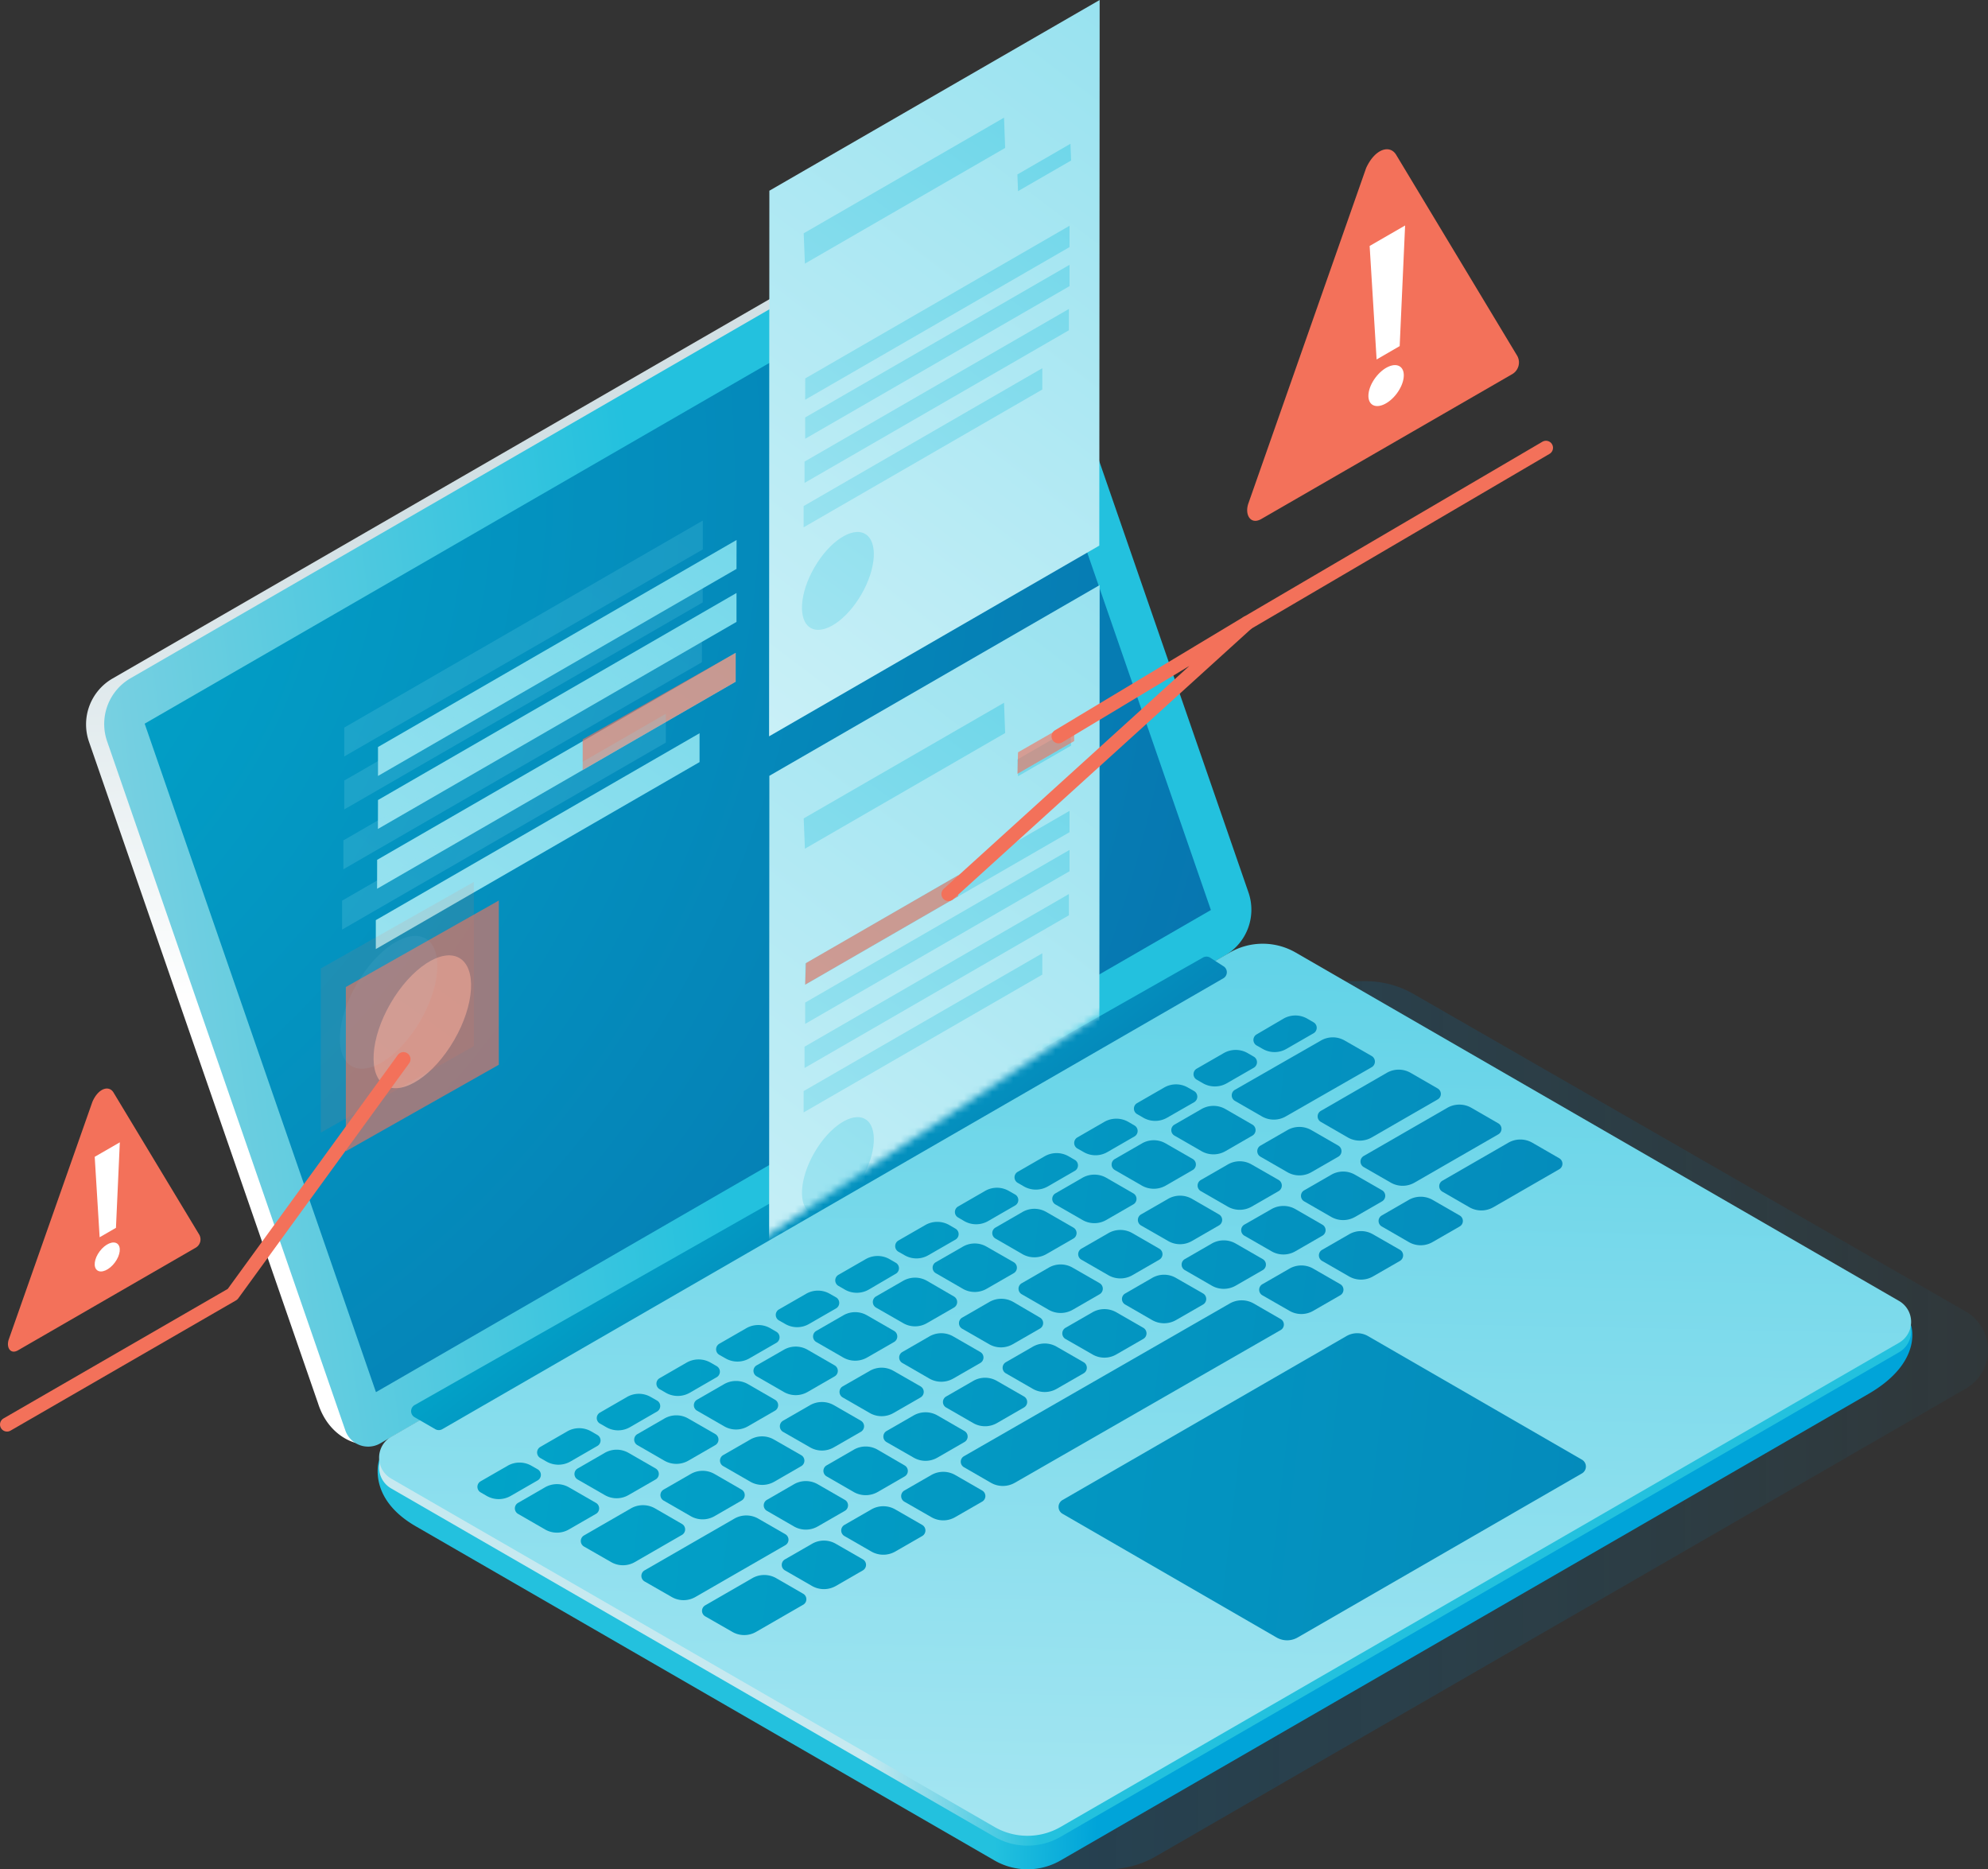<?xml version="1.0"?>
<svg xmlns="http://www.w3.org/2000/svg" xmlns:xlink="http://www.w3.org/1999/xlink" viewBox="0 0 282.53 265.62">
  <rect x="0" y="0" width="282.53" height="265.62" fill="#333333" stroke="none"/>
  <defs>
    <style>.cls-1{fill:url(#linear-gradient);}.cls-2{fill:url(#linear-gradient-2);}.cls-3{fill:url(#linear-gradient-3);}.cls-4{fill:url(#linear-gradient-4);}.cls-5{fill:url(#&#x411;&#x435;&#x437;&#x44B;&#x43C;&#x44F;&#x43D;&#x43D;&#x44B;&#x439;_&#x433;&#x440;&#x430;&#x434;&#x438;&#x435;&#x43D;&#x442;_216);}.cls-6{fill:url(#&#x411;&#x435;&#x437;&#x44B;&#x43C;&#x44F;&#x43D;&#x43D;&#x44B;&#x439;_&#x433;&#x440;&#x430;&#x434;&#x438;&#x435;&#x43D;&#x442;_208);}.cls-7{fill:url(#&#x411;&#x435;&#x437;&#x44B;&#x43C;&#x44F;&#x43D;&#x43D;&#x44B;&#x439;_&#x433;&#x440;&#x430;&#x434;&#x438;&#x435;&#x43D;&#x442;_27);}.cls-8{fill:url(#linear-gradient-5);}.cls-9{fill:url(#&#x411;&#x435;&#x437;&#x44B;&#x43C;&#x44F;&#x43D;&#x43D;&#x44B;&#x439;_&#x433;&#x440;&#x430;&#x434;&#x438;&#x435;&#x43D;&#x442;_31);}.cls-10{fill:url(#linear-gradient-6);}.cls-11{fill:url(#linear-gradient-7);}.cls-12{fill:url(#linear-gradient-8);}.cls-13{fill:url(#linear-gradient-9);}.cls-14{fill:url(#linear-gradient-10);}.cls-15{fill:url(#linear-gradient-11);}.cls-16{fill:url(#linear-gradient-12);}.cls-17{fill:url(#linear-gradient-13);}.cls-18{fill:url(#linear-gradient-14);}.cls-19{fill:url(#linear-gradient-15);}.cls-20{fill:url(#linear-gradient-16);}.cls-21{fill:url(#linear-gradient-17);}.cls-22{fill:url(#linear-gradient-18);}.cls-23{fill:url(#linear-gradient-19);}.cls-24{fill:url(#linear-gradient-20);}.cls-25{fill:url(#linear-gradient-21);}.cls-26{fill:url(#linear-gradient-22);}.cls-27{fill:url(#linear-gradient-23);}.cls-28{fill:url(#linear-gradient-24);}.cls-29{fill:url(#linear-gradient-25);}.cls-30{fill:url(#linear-gradient-26);}.cls-31{fill:url(#linear-gradient-27);}.cls-32{fill:url(#linear-gradient-28);}.cls-33{fill:url(#linear-gradient-29);}.cls-34{fill:url(#linear-gradient-30);}.cls-35{fill:url(#linear-gradient-31);}.cls-36{fill:url(#linear-gradient-32);}.cls-37{fill:url(#linear-gradient-33);}.cls-38{fill:url(#linear-gradient-34);}.cls-39{fill:url(#linear-gradient-35);}.cls-40{fill:url(#linear-gradient-36);}.cls-41{fill:url(#linear-gradient-37);}.cls-42{fill:url(#linear-gradient-38);}.cls-43{fill:url(#linear-gradient-39);}.cls-44{fill:url(#linear-gradient-40);}.cls-45{fill:url(#linear-gradient-41);}.cls-46{fill:url(#linear-gradient-42);}.cls-47{fill:url(#linear-gradient-43);}.cls-48{fill:url(#linear-gradient-44);}.cls-49{fill:url(#linear-gradient-45);}.cls-50{fill:url(#linear-gradient-46);}.cls-51{fill:url(#linear-gradient-47);}.cls-52{fill:url(#linear-gradient-48);}.cls-53{fill:url(#linear-gradient-49);}.cls-54{fill:url(#linear-gradient-50);}.cls-55{fill:url(#linear-gradient-51);}.cls-56{fill:url(#linear-gradient-52);}.cls-57{fill:url(#linear-gradient-53);}.cls-58{fill:url(#linear-gradient-54);}.cls-59{fill:url(#linear-gradient-55);}.cls-60{fill:url(#linear-gradient-56);}.cls-61{fill:url(#linear-gradient-57);}.cls-62{fill:url(#linear-gradient-58);}.cls-63{fill:url(#linear-gradient-59);}.cls-64{fill:url(#linear-gradient-60);}.cls-65{fill:url(#linear-gradient-61);}.cls-66{fill:url(#linear-gradient-62);}.cls-67{fill:url(#linear-gradient-63);}.cls-68{fill:url(#linear-gradient-64);}.cls-69{fill:url(#linear-gradient-65);}.cls-70{fill:url(#linear-gradient-66);}.cls-71{fill:url(#linear-gradient-67);}.cls-72{mask:url(#mask);}.cls-73{fill:url(#linear-gradient-68);}.cls-74{fill:url(#linear-gradient-69);}.cls-75{fill:url(#linear-gradient-70);}.cls-76{fill:url(#linear-gradient-71);}.cls-77{fill:url(#linear-gradient-72);}.cls-78{fill:url(#linear-gradient-73);}.cls-79{fill:url(#linear-gradient-74);}.cls-80{fill:url(#linear-gradient-75);}.cls-81{fill:url(#linear-gradient-76);}.cls-82{fill:url(#linear-gradient-77);}.cls-83{fill:url(#linear-gradient-78);}.cls-84{fill:url(#linear-gradient-79);}.cls-85{fill:url(#linear-gradient-80);}.cls-86{fill:url(#linear-gradient-81);}.cls-87{fill:url(#linear-gradient-82);}.cls-88{fill:url(#linear-gradient-83);}.cls-89{fill:url(#linear-gradient-84);}.cls-90{fill:url(#linear-gradient-85);}.cls-91{fill:url(#linear-gradient-86);}.cls-92{fill:url(#linear-gradient-87);}.cls-93{fill:url(#linear-gradient-88);}.cls-102,.cls-94{fill:#f3715a;}.cls-94{opacity:0.62;}.cls-95{opacity:0.18;}.cls-96{fill:url(#linear-gradient-89);}.cls-97{fill:url(#linear-gradient-90);}.cls-98{fill:url(#linear-gradient-91);}.cls-99{fill:url(#linear-gradient-92);}.cls-100{fill:url(#linear-gradient-93);}.cls-101{fill:none;stroke:#f3715a;stroke-linecap:round;stroke-linejoin:round;stroke-width:2px;}.cls-103{fill:#fff;}</style>
    <linearGradient id="linear-gradient" x1="118.39" y1="57.86" x2="163.19" y2="139.37" gradientUnits="userSpaceOnUse">
      <stop offset="0" stop-color="#fff"/>
      <stop offset="1" stop-color="#231f20"/>
    </linearGradient>
    <linearGradient id="linear-gradient-2" x1="314.32" y1="202.95" x2="134.58" y2="202.41" gradientUnits="userSpaceOnUse">
      <stop offset="0" stop-color="#008ec0" stop-opacity="0"/>
      <stop offset="0.98" stop-color="#06619a" stop-opacity="0.3"/>
    </linearGradient>
    <linearGradient id="linear-gradient-3" x1="90.3" y1="70.88" x2="95.43" y2="138.08" gradientUnits="userSpaceOnUse">
      <stop offset="0" stop-color="#d2e0e4"/>
      <stop offset="1" stop-color="#fff"/>
    </linearGradient>
    <linearGradient id="linear-gradient-4" x1="-65.8" y1="136.61" x2="96.13" y2="116.09" gradientUnits="userSpaceOnUse">
      <stop offset="0" stop-color="#d2e0e4"/>
      <stop offset="1" stop-color="#23c1de"/>
    </linearGradient>
    <radialGradient id="&#x411;&#x435;&#x437;&#x44B;&#x43C;&#x44F;&#x43D;&#x43D;&#x44B;&#x439;_&#x433;&#x440;&#x430;&#x434;&#x438;&#x435;&#x43D;&#x442;_216" cx="-8374.57" cy="67.49" r="258.67" gradientTransform="matrix(-1, 0, 0, 1, -8409.06, 0)" gradientUnits="userSpaceOnUse">
      <stop offset="0" stop-color="#00afcf"/>
      <stop offset="1" stop-color="#086baa"/>
    </radialGradient>
    <linearGradient id="&#x411;&#x435;&#x437;&#x44B;&#x43C;&#x44F;&#x43D;&#x43D;&#x44B;&#x439;_&#x433;&#x440;&#x430;&#x434;&#x438;&#x435;&#x43D;&#x442;_208" x1="143.5" y1="201.53" x2="158.07" y2="202.07" gradientUnits="userSpaceOnUse">
      <stop offset="0" stop-color="#23c1de"/>
      <stop offset="1" stop-color="#00a4d9"/>
    </linearGradient>
    <linearGradient id="&#x411;&#x435;&#x437;&#x44B;&#x43C;&#x44F;&#x43D;&#x43D;&#x44B;&#x439;_&#x433;&#x440;&#x430;&#x434;&#x438;&#x435;&#x43D;&#x442;_27" x1="-8532.03" y1="198.83" x2="-8556.65" y2="198.83" gradientTransform="matrix(-1, 0, 0, 1, -8409.06, 0)" gradientUnits="userSpaceOnUse">
      <stop offset="0" stop-color="#c6e9f0"/>
      <stop offset="1" stop-color="#23c1de"/>
    </linearGradient>
    <linearGradient id="linear-gradient-5" x1="158.17" y1="432.35" x2="166.27" y2="16.19" gradientUnits="userSpaceOnUse">
      <stop offset="0" stop-color="#fff"/>
      <stop offset="1" stop-color="#23c1de"/>
    </linearGradient>
    <linearGradient id="&#x411;&#x435;&#x437;&#x44B;&#x43C;&#x44F;&#x43D;&#x43D;&#x44B;&#x439;_&#x433;&#x440;&#x430;&#x434;&#x438;&#x435;&#x43D;&#x442;_31" x1="-8511.56" y1="151.43" x2="-8546.83" y2="196.94" gradientTransform="matrix(-1, 0, 0, 1, -8409.06, 0)" xlink:href="#&#x411;&#x435;&#x437;&#x44B;&#x43C;&#x44F;&#x43D;&#x43D;&#x44B;&#x439;_&#x433;&#x440;&#x430;&#x434;&#x438;&#x435;&#x43D;&#x442;_216"/>
    <linearGradient id="linear-gradient-6" x1="-8.26" y1="201.03" x2="427.33" y2="251.77" gradientTransform="matrix(1, 0, 0, 1, 0, 0)" xlink:href="#&#x411;&#x435;&#x437;&#x44B;&#x43C;&#x44F;&#x43D;&#x43D;&#x44B;&#x439;_&#x433;&#x440;&#x430;&#x434;&#x438;&#x435;&#x43D;&#x442;_216"/>
    <linearGradient id="linear-gradient-7" x1="-7.58" y1="195.24" x2="428.01" y2="245.98" gradientTransform="matrix(1, 0, 0, 1, 0, 0)" xlink:href="#&#x411;&#x435;&#x437;&#x44B;&#x43C;&#x44F;&#x43D;&#x43D;&#x44B;&#x439;_&#x433;&#x440;&#x430;&#x434;&#x438;&#x435;&#x43D;&#x442;_216"/>
    <linearGradient id="linear-gradient-8" x1="-6.91" y1="189.44" x2="428.68" y2="240.18" gradientTransform="matrix(1, 0, 0, 1, 0, 0)" xlink:href="#&#x411;&#x435;&#x437;&#x44B;&#x43C;&#x44F;&#x43D;&#x43D;&#x44B;&#x439;_&#x433;&#x440;&#x430;&#x434;&#x438;&#x435;&#x43D;&#x442;_216"/>
    <linearGradient id="linear-gradient-9" x1="-6.23" y1="183.65" x2="429.36" y2="234.38" gradientTransform="matrix(1, 0, 0, 1, 0, 0)" xlink:href="#&#x411;&#x435;&#x437;&#x44B;&#x43C;&#x44F;&#x43D;&#x43D;&#x44B;&#x439;_&#x433;&#x440;&#x430;&#x434;&#x438;&#x435;&#x43D;&#x442;_216"/>
    <linearGradient id="linear-gradient-10" x1="-5.56" y1="177.85" x2="430.03" y2="228.59" gradientTransform="matrix(1, 0, 0, 1, 0, 0)" xlink:href="#&#x411;&#x435;&#x437;&#x44B;&#x43C;&#x44F;&#x43D;&#x43D;&#x44B;&#x439;_&#x433;&#x440;&#x430;&#x434;&#x438;&#x435;&#x43D;&#x442;_216"/>
    <linearGradient id="linear-gradient-11" x1="-4.88" y1="172.05" x2="430.71" y2="222.79" gradientTransform="matrix(1, 0, 0, 1, 0, 0)" xlink:href="#&#x411;&#x435;&#x437;&#x44B;&#x43C;&#x44F;&#x43D;&#x43D;&#x44B;&#x439;_&#x433;&#x440;&#x430;&#x434;&#x438;&#x435;&#x43D;&#x442;_216"/>
    <linearGradient id="linear-gradient-12" x1="-4.21" y1="166.26" x2="431.38" y2="217" gradientTransform="matrix(1, 0, 0, 1, 0, 0)" xlink:href="#&#x411;&#x435;&#x437;&#x44B;&#x43C;&#x44F;&#x43D;&#x43D;&#x44B;&#x439;_&#x433;&#x440;&#x430;&#x434;&#x438;&#x435;&#x43D;&#x442;_216"/>
    <linearGradient id="linear-gradient-13" x1="-3.53" y1="160.46" x2="432.06" y2="211.2" gradientTransform="matrix(1, 0, 0, 1, 0, 0)" xlink:href="#&#x411;&#x435;&#x437;&#x44B;&#x43C;&#x44F;&#x43D;&#x43D;&#x44B;&#x439;_&#x433;&#x440;&#x430;&#x434;&#x438;&#x435;&#x43D;&#x442;_216"/>
    <linearGradient id="linear-gradient-14" x1="-2.86" y1="154.67" x2="432.73" y2="205.4" gradientTransform="matrix(1, 0, 0, 1, 0, 0)" xlink:href="#&#x411;&#x435;&#x437;&#x44B;&#x43C;&#x44F;&#x43D;&#x43D;&#x44B;&#x439;_&#x433;&#x440;&#x430;&#x434;&#x438;&#x435;&#x43D;&#x442;_216"/>
    <linearGradient id="linear-gradient-15" x1="-2.18" y1="148.87" x2="433.41" y2="199.61" gradientTransform="matrix(1, 0, 0, 1, 0, 0)" xlink:href="#&#x411;&#x435;&#x437;&#x44B;&#x43C;&#x44F;&#x43D;&#x43D;&#x44B;&#x439;_&#x433;&#x440;&#x430;&#x434;&#x438;&#x435;&#x43D;&#x442;_216"/>
    <linearGradient id="linear-gradient-16" x1="-1.51" y1="143.08" x2="434.08" y2="193.81" gradientTransform="matrix(1, 0, 0, 1, 0, 0)" xlink:href="#&#x411;&#x435;&#x437;&#x44B;&#x43C;&#x44F;&#x43D;&#x43D;&#x44B;&#x439;_&#x433;&#x440;&#x430;&#x434;&#x438;&#x435;&#x43D;&#x442;_216"/>
    <linearGradient id="linear-gradient-17" x1="-0.83" y1="137.28" x2="434.76" y2="188.02" gradientTransform="matrix(1, 0, 0, 1, 0, 0)" xlink:href="#&#x411;&#x435;&#x437;&#x44B;&#x43C;&#x44F;&#x43D;&#x43D;&#x44B;&#x439;_&#x433;&#x440;&#x430;&#x434;&#x438;&#x435;&#x43D;&#x442;_216"/>
    <linearGradient id="linear-gradient-18" x1="-0.16" y1="131.48" x2="435.43" y2="182.22" gradientTransform="matrix(1, 0, 0, 1, 0, 0)" xlink:href="#&#x411;&#x435;&#x437;&#x44B;&#x43C;&#x44F;&#x43D;&#x43D;&#x44B;&#x439;_&#x433;&#x440;&#x430;&#x434;&#x438;&#x435;&#x43D;&#x442;_216"/>
    <linearGradient id="linear-gradient-19" x1="0.52" y1="125.69" x2="436.11" y2="176.43" gradientTransform="matrix(1, 0, 0, 1, 0, 0)" xlink:href="#&#x411;&#x435;&#x437;&#x44B;&#x43C;&#x44F;&#x43D;&#x43D;&#x44B;&#x439;_&#x433;&#x440;&#x430;&#x434;&#x438;&#x435;&#x43D;&#x442;_216"/>
    <linearGradient id="linear-gradient-20" x1="-8.62" y1="204.11" x2="426.98" y2="254.85" gradientTransform="matrix(1, 0, 0, 1, 0, 0)" xlink:href="#&#x411;&#x435;&#x437;&#x44B;&#x43C;&#x44F;&#x43D;&#x43D;&#x44B;&#x439;_&#x433;&#x440;&#x430;&#x434;&#x438;&#x435;&#x43D;&#x442;_216"/>
    <linearGradient id="linear-gradient-21" x1="-7.94" y1="198.32" x2="427.65" y2="249.05" gradientTransform="matrix(1, 0, 0, 1, 0, 0)" xlink:href="#&#x411;&#x435;&#x437;&#x44B;&#x43C;&#x44F;&#x43D;&#x43D;&#x44B;&#x439;_&#x433;&#x440;&#x430;&#x434;&#x438;&#x435;&#x43D;&#x442;_216"/>
    <linearGradient id="linear-gradient-22" x1="-7.27" y1="192.52" x2="428.33" y2="243.26" gradientTransform="matrix(1, 0, 0, 1, 0, 0)" xlink:href="#&#x411;&#x435;&#x437;&#x44B;&#x43C;&#x44F;&#x43D;&#x43D;&#x44B;&#x439;_&#x433;&#x440;&#x430;&#x434;&#x438;&#x435;&#x43D;&#x442;_216"/>
    <linearGradient id="linear-gradient-23" x1="-6.59" y1="186.72" x2="429" y2="237.46" gradientTransform="matrix(1, 0, 0, 1, 0, 0)" xlink:href="#&#x411;&#x435;&#x437;&#x44B;&#x43C;&#x44F;&#x43D;&#x43D;&#x44B;&#x439;_&#x433;&#x440;&#x430;&#x434;&#x438;&#x435;&#x43D;&#x442;_216"/>
    <linearGradient id="linear-gradient-24" x1="-5.92" y1="180.93" x2="429.68" y2="231.67" gradientTransform="matrix(1, 0, 0, 1, 0, 0)" xlink:href="#&#x411;&#x435;&#x437;&#x44B;&#x43C;&#x44F;&#x43D;&#x43D;&#x44B;&#x439;_&#x433;&#x440;&#x430;&#x434;&#x438;&#x435;&#x43D;&#x442;_216"/>
    <linearGradient id="linear-gradient-25" x1="-5.24" y1="175.13" x2="430.35" y2="225.87" gradientTransform="matrix(1, 0, 0, 1, 0, 0)" xlink:href="#&#x411;&#x435;&#x437;&#x44B;&#x43C;&#x44F;&#x43D;&#x43D;&#x44B;&#x439;_&#x433;&#x440;&#x430;&#x434;&#x438;&#x435;&#x43D;&#x442;_216"/>
    <linearGradient id="linear-gradient-26" x1="-4.57" y1="169.34" x2="431.03" y2="220.08" gradientTransform="matrix(1, 0, 0, 1, 0, 0)" xlink:href="#&#x411;&#x435;&#x437;&#x44B;&#x43C;&#x44F;&#x43D;&#x43D;&#x44B;&#x439;_&#x433;&#x440;&#x430;&#x434;&#x438;&#x435;&#x43D;&#x442;_216"/>
    <linearGradient id="linear-gradient-27" x1="-3.89" y1="163.54" x2="431.7" y2="214.28" gradientTransform="matrix(1, 0, 0, 1, 0, 0)" xlink:href="#&#x411;&#x435;&#x437;&#x44B;&#x43C;&#x44F;&#x43D;&#x43D;&#x44B;&#x439;_&#x433;&#x440;&#x430;&#x434;&#x438;&#x435;&#x43D;&#x442;_216"/>
    <linearGradient id="linear-gradient-28" x1="-3.22" y1="157.75" x2="432.38" y2="208.48" gradientTransform="matrix(1, 0, 0, 1, 0, 0)" xlink:href="#&#x411;&#x435;&#x437;&#x44B;&#x43C;&#x44F;&#x43D;&#x43D;&#x44B;&#x439;_&#x433;&#x440;&#x430;&#x434;&#x438;&#x435;&#x43D;&#x442;_216"/>
    <linearGradient id="linear-gradient-29" x1="-2.54" y1="151.95" x2="433.05" y2="202.69" gradientTransform="matrix(1, 0, 0, 1, 0, 0)" xlink:href="#&#x411;&#x435;&#x437;&#x44B;&#x43C;&#x44F;&#x43D;&#x43D;&#x44B;&#x439;_&#x433;&#x440;&#x430;&#x434;&#x438;&#x435;&#x43D;&#x442;_216"/>
    <linearGradient id="linear-gradient-30" x1="-1.87" y1="146.15" x2="433.73" y2="196.89" gradientTransform="matrix(1, 0, 0, 1, 0, 0)" xlink:href="#&#x411;&#x435;&#x437;&#x44B;&#x43C;&#x44F;&#x43D;&#x43D;&#x44B;&#x439;_&#x433;&#x440;&#x430;&#x434;&#x438;&#x435;&#x43D;&#x442;_216"/>
    <linearGradient id="linear-gradient-31" x1="-1.19" y1="140.36" x2="434.4" y2="191.1" gradientTransform="matrix(1, 0, 0, 1, 0, 0)" xlink:href="#&#x411;&#x435;&#x437;&#x44B;&#x43C;&#x44F;&#x43D;&#x43D;&#x44B;&#x439;_&#x433;&#x440;&#x430;&#x434;&#x438;&#x435;&#x43D;&#x442;_216"/>
    <linearGradient id="linear-gradient-32" x1="-0.17" y1="131.63" x2="435.42" y2="182.37" gradientTransform="matrix(1, 0, 0, 1, 0, 0)" xlink:href="#&#x411;&#x435;&#x437;&#x44B;&#x43C;&#x44F;&#x43D;&#x43D;&#x44B;&#x439;_&#x433;&#x440;&#x430;&#x434;&#x438;&#x435;&#x43D;&#x442;_216"/>
    <linearGradient id="linear-gradient-33" x1="-8.91" y1="206.63" x2="426.68" y2="257.37" gradientTransform="matrix(1, 0, 0, 1, 0, 0)" xlink:href="#&#x411;&#x435;&#x437;&#x44B;&#x43C;&#x44F;&#x43D;&#x43D;&#x44B;&#x439;_&#x433;&#x440;&#x430;&#x434;&#x438;&#x435;&#x43D;&#x442;_216"/>
    <linearGradient id="linear-gradient-34" x1="-8.12" y1="199.86" x2="427.47" y2="250.6" gradientTransform="matrix(1, 0, 0, 1, 0, 0)" xlink:href="#&#x411;&#x435;&#x437;&#x44B;&#x43C;&#x44F;&#x43D;&#x43D;&#x44B;&#x439;_&#x433;&#x440;&#x430;&#x434;&#x438;&#x435;&#x43D;&#x442;_216"/>
    <linearGradient id="linear-gradient-35" x1="-7.45" y1="194.07" x2="428.15" y2="244.81" gradientTransform="matrix(1, 0, 0, 1, 0, 0)" xlink:href="#&#x411;&#x435;&#x437;&#x44B;&#x43C;&#x44F;&#x43D;&#x43D;&#x44B;&#x439;_&#x433;&#x440;&#x430;&#x434;&#x438;&#x435;&#x43D;&#x442;_216"/>
    <linearGradient id="linear-gradient-36" x1="-6.77" y1="188.27" x2="428.82" y2="239.01" gradientTransform="matrix(1, 0, 0, 1, 0, 0)" xlink:href="#&#x411;&#x435;&#x437;&#x44B;&#x43C;&#x44F;&#x43D;&#x43D;&#x44B;&#x439;_&#x433;&#x440;&#x430;&#x434;&#x438;&#x435;&#x43D;&#x442;_216"/>
    <linearGradient id="linear-gradient-37" x1="-6.1" y1="182.48" x2="429.5" y2="233.21" gradientTransform="matrix(1, 0, 0, 1, 0, 0)" xlink:href="#&#x411;&#x435;&#x437;&#x44B;&#x43C;&#x44F;&#x43D;&#x43D;&#x44B;&#x439;_&#x433;&#x440;&#x430;&#x434;&#x438;&#x435;&#x43D;&#x442;_216"/>
    <linearGradient id="linear-gradient-38" x1="-5.42" y1="176.68" x2="430.17" y2="227.42" gradientTransform="matrix(1, 0, 0, 1, 0, 0)" xlink:href="#&#x411;&#x435;&#x437;&#x44B;&#x43C;&#x44F;&#x43D;&#x43D;&#x44B;&#x439;_&#x433;&#x440;&#x430;&#x434;&#x438;&#x435;&#x43D;&#x442;_216"/>
    <linearGradient id="linear-gradient-39" x1="-4.75" y1="170.88" x2="430.85" y2="221.62" gradientTransform="matrix(1, 0, 0, 1, 0, 0)" xlink:href="#&#x411;&#x435;&#x437;&#x44B;&#x43C;&#x44F;&#x43D;&#x43D;&#x44B;&#x439;_&#x433;&#x440;&#x430;&#x434;&#x438;&#x435;&#x43D;&#x442;_216"/>
    <linearGradient id="linear-gradient-40" x1="-4.07" y1="165.09" x2="431.52" y2="215.83" gradientTransform="matrix(1, 0, 0, 1, 0, 0)" xlink:href="#&#x411;&#x435;&#x437;&#x44B;&#x43C;&#x44F;&#x43D;&#x43D;&#x44B;&#x439;_&#x433;&#x440;&#x430;&#x434;&#x438;&#x435;&#x43D;&#x442;_216"/>
    <linearGradient id="linear-gradient-41" x1="-3.4" y1="159.29" x2="432.2" y2="210.03" gradientTransform="matrix(1, 0, 0, 1, 0, 0)" xlink:href="#&#x411;&#x435;&#x437;&#x44B;&#x43C;&#x44F;&#x43D;&#x43D;&#x44B;&#x439;_&#x433;&#x440;&#x430;&#x434;&#x438;&#x435;&#x43D;&#x442;_216"/>
    <linearGradient id="linear-gradient-42" x1="-2.72" y1="153.5" x2="432.87" y2="204.24" gradientTransform="matrix(1, 0, 0, 1, 0, 0)" xlink:href="#&#x411;&#x435;&#x437;&#x44B;&#x43C;&#x44F;&#x43D;&#x43D;&#x44B;&#x439;_&#x433;&#x440;&#x430;&#x434;&#x438;&#x435;&#x43D;&#x442;_216"/>
    <linearGradient id="linear-gradient-43" x1="-2.05" y1="147.7" x2="433.55" y2="198.44" gradientTransform="matrix(1, 0, 0, 1, 0, 0)" xlink:href="#&#x411;&#x435;&#x437;&#x44B;&#x43C;&#x44F;&#x43D;&#x43D;&#x44B;&#x439;_&#x433;&#x440;&#x430;&#x434;&#x438;&#x435;&#x43D;&#x442;_216"/>
    <linearGradient id="linear-gradient-44" x1="-1.37" y1="141.91" x2="434.22" y2="192.64" gradientTransform="matrix(1, 0, 0, 1, 0, 0)" xlink:href="#&#x411;&#x435;&#x437;&#x44B;&#x43C;&#x44F;&#x43D;&#x43D;&#x44B;&#x439;_&#x433;&#x440;&#x430;&#x434;&#x438;&#x435;&#x43D;&#x442;_216"/>
    <linearGradient id="linear-gradient-45" x1="-0.47" y1="134.15" x2="435.12" y2="184.89" gradientTransform="matrix(1, 0, 0, 1, 0, 0)" xlink:href="#&#x411;&#x435;&#x437;&#x44B;&#x43C;&#x44F;&#x43D;&#x43D;&#x44B;&#x439;_&#x433;&#x440;&#x430;&#x434;&#x438;&#x435;&#x43D;&#x442;_216"/>
    <linearGradient id="linear-gradient-46" x1="-9.12" y1="208.46" x2="426.47" y2="259.2" gradientTransform="matrix(1, 0, 0, 1, 0, 0)" xlink:href="#&#x411;&#x435;&#x437;&#x44B;&#x43C;&#x44F;&#x43D;&#x43D;&#x44B;&#x439;_&#x433;&#x440;&#x430;&#x434;&#x438;&#x435;&#x43D;&#x442;_216"/>
    <linearGradient id="linear-gradient-47" x1="-8.09" y1="199.61" x2="427.5" y2="250.35" gradientTransform="matrix(1, 0, 0, 1, 0, 0)" xlink:href="#&#x411;&#x435;&#x437;&#x44B;&#x43C;&#x44F;&#x43D;&#x43D;&#x44B;&#x439;_&#x433;&#x440;&#x430;&#x434;&#x438;&#x435;&#x43D;&#x442;_216"/>
    <linearGradient id="linear-gradient-48" x1="-7.42" y1="193.82" x2="428.17" y2="244.56" gradientTransform="matrix(1, 0, 0, 1, 0, 0)" xlink:href="#&#x411;&#x435;&#x437;&#x44B;&#x43C;&#x44F;&#x43D;&#x43D;&#x44B;&#x439;_&#x433;&#x440;&#x430;&#x434;&#x438;&#x435;&#x43D;&#x442;_216"/>
    <linearGradient id="linear-gradient-49" x1="-6.74" y1="188.02" x2="428.85" y2="238.76" gradientTransform="matrix(1, 0, 0, 1, 0, 0)" xlink:href="#&#x411;&#x435;&#x437;&#x44B;&#x43C;&#x44F;&#x43D;&#x43D;&#x44B;&#x439;_&#x433;&#x440;&#x430;&#x434;&#x438;&#x435;&#x43D;&#x442;_216"/>
    <linearGradient id="linear-gradient-50" x1="-6.07" y1="182.23" x2="429.52" y2="232.97" gradientTransform="matrix(1, 0, 0, 1, 0, 0)" xlink:href="#&#x411;&#x435;&#x437;&#x44B;&#x43C;&#x44F;&#x43D;&#x43D;&#x44B;&#x439;_&#x433;&#x440;&#x430;&#x434;&#x438;&#x435;&#x43D;&#x442;_216"/>
    <linearGradient id="linear-gradient-51" x1="-5.39" y1="176.43" x2="430.2" y2="227.17" gradientTransform="matrix(1, 0, 0, 1, 0, 0)" xlink:href="#&#x411;&#x435;&#x437;&#x44B;&#x43C;&#x44F;&#x43D;&#x43D;&#x44B;&#x439;_&#x433;&#x440;&#x430;&#x434;&#x438;&#x435;&#x43D;&#x442;_216"/>
    <linearGradient id="linear-gradient-52" x1="-4.72" y1="170.64" x2="430.87" y2="221.37" gradientTransform="matrix(1, 0, 0, 1, 0, 0)" xlink:href="#&#x411;&#x435;&#x437;&#x44B;&#x43C;&#x44F;&#x43D;&#x43D;&#x44B;&#x439;_&#x433;&#x440;&#x430;&#x434;&#x438;&#x435;&#x43D;&#x442;_216"/>
    <linearGradient id="linear-gradient-53" x1="-4.04" y1="164.84" x2="431.55" y2="215.58" gradientTransform="matrix(1, 0, 0, 1, 0, 0)" xlink:href="#&#x411;&#x435;&#x437;&#x44B;&#x43C;&#x44F;&#x43D;&#x43D;&#x44B;&#x439;_&#x433;&#x440;&#x430;&#x434;&#x438;&#x435;&#x43D;&#x442;_216"/>
    <linearGradient id="linear-gradient-54" x1="-3.37" y1="159.04" x2="432.22" y2="209.78" gradientTransform="matrix(1, 0, 0, 1, 0, 0)" xlink:href="#&#x411;&#x435;&#x437;&#x44B;&#x43C;&#x44F;&#x43D;&#x43D;&#x44B;&#x439;_&#x433;&#x440;&#x430;&#x434;&#x438;&#x435;&#x43D;&#x442;_216"/>
    <linearGradient id="linear-gradient-55" x1="-2.69" y1="153.25" x2="432.9" y2="203.99" gradientTransform="matrix(1, 0, 0, 1, 0, 0)" xlink:href="#&#x411;&#x435;&#x437;&#x44B;&#x43C;&#x44F;&#x43D;&#x43D;&#x44B;&#x439;_&#x433;&#x440;&#x430;&#x434;&#x438;&#x435;&#x43D;&#x442;_216"/>
    <linearGradient id="linear-gradient-56" x1="-2.02" y1="147.45" x2="433.57" y2="198.19" gradientTransform="matrix(1, 0, 0, 1, 0, 0)" xlink:href="#&#x411;&#x435;&#x437;&#x44B;&#x43C;&#x44F;&#x43D;&#x43D;&#x44B;&#x439;_&#x433;&#x440;&#x430;&#x434;&#x438;&#x435;&#x43D;&#x442;_216"/>
    <linearGradient id="linear-gradient-57" x1="-1.02" y1="138.92" x2="434.57" y2="189.66" gradientTransform="matrix(1, 0, 0, 1, 0, 0)" xlink:href="#&#x411;&#x435;&#x437;&#x44B;&#x43C;&#x44F;&#x43D;&#x43D;&#x44B;&#x439;_&#x433;&#x440;&#x430;&#x434;&#x438;&#x435;&#x43D;&#x442;_216"/>
    <linearGradient id="linear-gradient-58" x1="-9.82" y1="214.44" x2="425.77" y2="265.18" gradientTransform="matrix(1, 0, 0, 1, 0, 0)" xlink:href="#&#x411;&#x435;&#x437;&#x44B;&#x43C;&#x44F;&#x43D;&#x43D;&#x44B;&#x439;_&#x433;&#x440;&#x430;&#x434;&#x438;&#x435;&#x43D;&#x442;_216"/>
    <linearGradient id="linear-gradient-59" x1="-9.03" y1="207.67" x2="426.56" y2="258.41" gradientTransform="matrix(1, 0, 0, 1, 0, 0)" xlink:href="#&#x411;&#x435;&#x437;&#x44B;&#x43C;&#x44F;&#x43D;&#x43D;&#x44B;&#x439;_&#x433;&#x440;&#x430;&#x434;&#x438;&#x435;&#x43D;&#x442;_216"/>
    <linearGradient id="linear-gradient-60" x1="-8.36" y1="201.87" x2="427.24" y2="252.61" gradientTransform="matrix(1, 0, 0, 1, 0, 0)" xlink:href="#&#x411;&#x435;&#x437;&#x44B;&#x43C;&#x44F;&#x43D;&#x43D;&#x44B;&#x439;_&#x433;&#x440;&#x430;&#x434;&#x438;&#x435;&#x43D;&#x442;_216"/>
    <linearGradient id="linear-gradient-61" x1="-7.68" y1="196.08" x2="427.91" y2="246.82" gradientTransform="matrix(1, 0, 0, 1, 0, 0)" xlink:href="#&#x411;&#x435;&#x437;&#x44B;&#x43C;&#x44F;&#x43D;&#x43D;&#x44B;&#x439;_&#x433;&#x440;&#x430;&#x434;&#x438;&#x435;&#x43D;&#x442;_216"/>
    <linearGradient id="linear-gradient-62" x1="-5.66" y1="178.7" x2="429.93" y2="229.44" gradientTransform="matrix(1, 0, 0, 1, 0, 0)" xlink:href="#&#x411;&#x435;&#x437;&#x44B;&#x43C;&#x44F;&#x43D;&#x43D;&#x44B;&#x439;_&#x433;&#x440;&#x430;&#x434;&#x438;&#x435;&#x43D;&#x442;_216"/>
    <linearGradient id="linear-gradient-63" x1="-3.63" y1="161.3" x2="431.96" y2="212.04" gradientTransform="matrix(1, 0, 0, 1, 0, 0)" xlink:href="#&#x411;&#x435;&#x437;&#x44B;&#x43C;&#x44F;&#x43D;&#x43D;&#x44B;&#x439;_&#x433;&#x440;&#x430;&#x434;&#x438;&#x435;&#x43D;&#x442;_216"/>
    <linearGradient id="linear-gradient-64" x1="-2.95" y1="155.51" x2="432.64" y2="206.25" gradientTransform="matrix(1, 0, 0, 1, 0, 0)" xlink:href="#&#x411;&#x435;&#x437;&#x44B;&#x43C;&#x44F;&#x43D;&#x43D;&#x44B;&#x439;_&#x433;&#x440;&#x430;&#x434;&#x438;&#x435;&#x43D;&#x442;_216"/>
    <linearGradient id="linear-gradient-65" x1="-2.28" y1="149.71" x2="433.31" y2="200.45" gradientTransform="matrix(1, 0, 0, 1, 0, 0)" xlink:href="#&#x411;&#x435;&#x437;&#x44B;&#x43C;&#x44F;&#x43D;&#x43D;&#x44B;&#x439;_&#x433;&#x440;&#x430;&#x434;&#x438;&#x435;&#x43D;&#x442;_216"/>
    <linearGradient id="linear-gradient-66" x1="-1.38" y1="141.96" x2="434.21" y2="192.7" gradientTransform="matrix(1, 0, 0, 1, 0, 0)" xlink:href="#&#x411;&#x435;&#x437;&#x44B;&#x43C;&#x44F;&#x43D;&#x43D;&#x44B;&#x439;_&#x433;&#x440;&#x430;&#x434;&#x438;&#x435;&#x43D;&#x442;_216"/>
    <linearGradient id="linear-gradient-67" x1="-6.81" y1="188.57" x2="428.79" y2="239.3" gradientTransform="matrix(1, 0, 0, 1, 0, 0)" xlink:href="#&#x411;&#x435;&#x437;&#x44B;&#x43C;&#x44F;&#x43D;&#x43D;&#x44B;&#x439;_&#x433;&#x440;&#x430;&#x434;&#x438;&#x435;&#x43D;&#x442;_216"/>
    <mask id="mask" x="97.51" y="-29.35" width="67.85" height="217.12" maskUnits="userSpaceOnUse">
      <polygon class="cls-1" points="99.2 1 97.51 183.24 165.36 138.16 160.25 -29.35 99.2 1"/>
    </mask>
    <linearGradient id="linear-gradient-68" x1="787.56" y1="-223.56" x2="799.54" y2="-516.54" gradientTransform="matrix(0.5, 0.29, -0.87, 1.5, -547.26, 315.12)" xlink:href="#linear-gradient-5"/>
    <linearGradient id="linear-gradient-69" x1="791.7" y1="-212.83" x2="799.19" y2="-421.89" gradientTransform="matrix(0.5, 0.29, -0.87, 1.5, -547.26, 315.12)" xlink:href="#linear-gradient-5"/>
    <linearGradient id="linear-gradient-70" x1="785.71" y1="-213.05" x2="793.21" y2="-422.1" gradientTransform="matrix(0.5, 0.29, -0.87, 1.5, -547.26, 315.12)" xlink:href="#linear-gradient-5"/>
    <linearGradient id="linear-gradient-71" x1="759.07" y1="-214" x2="766.56" y2="-423.06" gradientTransform="matrix(0.5, 0.29, -0.87, 1.5, -547.26, 315.12)" xlink:href="#linear-gradient-5"/>
    <linearGradient id="linear-gradient-72" x1="781.38" y1="-213.2" x2="788.87" y2="-422.26" gradientTransform="matrix(0.5, 0.29, -0.87, 1.5, -547.26, 315.12)" xlink:href="#linear-gradient-5"/>
    <linearGradient id="linear-gradient-73" x1="786.29" y1="-213.03" x2="793.78" y2="-422.08" gradientTransform="matrix(0.5, 0.29, -0.87, 1.5, -547.26, 315.12)" xlink:href="#linear-gradient-5"/>
    <linearGradient id="linear-gradient-74" x1="795.3" y1="-212.7" x2="802.8" y2="-421.76" gradientTransform="matrix(0.5, 0.29, -0.87, 1.5, -547.26, 315.12)" xlink:href="#linear-gradient-5"/>
    <linearGradient id="linear-gradient-75" x1="794.05" y1="-212.75" x2="801.54" y2="-421.81" gradientTransform="matrix(0, 0.58, -1.73, 0, -416.36, -377.25)" xlink:href="#linear-gradient-5"/>
    <linearGradient id="linear-gradient-76" x1="859.7" y1="-181.96" x2="871.69" y2="-474.94" gradientTransform="matrix(0.5, 0.29, -0.87, 1.5, -547.26, 315.12)" xlink:href="#linear-gradient-5"/>
    <linearGradient id="linear-gradient-77" x1="863.84" y1="-171.23" x2="871.34" y2="-380.29" gradientTransform="matrix(0.5, 0.29, -0.87, 1.5, -547.26, 315.12)" xlink:href="#linear-gradient-5"/>
    <linearGradient id="linear-gradient-78" x1="857.86" y1="-171.45" x2="865.35" y2="-380.51" gradientTransform="matrix(0.5, 0.29, -0.87, 1.5, -547.26, 315.12)" xlink:href="#linear-gradient-5"/>
    <linearGradient id="linear-gradient-79" x1="831.21" y1="-172.4" x2="838.71" y2="-381.46" gradientTransform="matrix(0.5, 0.29, -0.87, 1.5, -547.26, 315.12)" xlink:href="#linear-gradient-5"/>
    <linearGradient id="linear-gradient-80" x1="853.52" y1="-171.6" x2="861.02" y2="-380.66" gradientTransform="matrix(0.5, 0.29, -0.87, 1.5, -547.26, 315.12)" xlink:href="#linear-gradient-5"/>
    <linearGradient id="linear-gradient-81" x1="858.43" y1="-171.43" x2="865.92" y2="-380.49" gradientTransform="matrix(0.5, 0.29, -0.87, 1.5, -547.26, 315.12)" xlink:href="#linear-gradient-5"/>
    <linearGradient id="linear-gradient-82" x1="867.45" y1="-171.11" x2="874.94" y2="-380.16" gradientTransform="matrix(0.5, 0.29, -0.87, 1.5, -547.26, 315.12)" xlink:href="#linear-gradient-5"/>
    <linearGradient id="linear-gradient-83" x1="866.19" y1="-171.15" x2="873.68" y2="-380.21" gradientTransform="matrix(0, 0.58, -1.73, 0, -344.43, -335.81)" xlink:href="#linear-gradient-5"/>
    <linearGradient id="linear-gradient-84" x1="755.42" y1="-130.56" x2="765.59" y2="-414.11" gradientTransform="matrix(0.5, 0.29, -0.87, 1.5, -547.26, 315.12)" xlink:href="#linear-gradient-5"/>
    <linearGradient id="linear-gradient-85" x1="741.43" y1="-131.07" x2="751.59" y2="-414.61" gradientTransform="matrix(0.5, 0.29, -0.87, 1.5, -547.26, 315.12)" xlink:href="#linear-gradient-5"/>
    <linearGradient id="linear-gradient-86" x1="748.08" y1="-130.83" x2="758.24" y2="-414.37" gradientTransform="matrix(0.5, 0.29, -0.87, 1.5, -547.26, 315.12)" xlink:href="#linear-gradient-5"/>
    <linearGradient id="linear-gradient-87" x1="760.31" y1="-130.39" x2="770.48" y2="-413.93" gradientTransform="matrix(0.5, 0.29, -0.87, 1.5, -547.26, 315.12)" xlink:href="#linear-gradient-5"/>
    <linearGradient id="linear-gradient-88" x1="758.61" y1="-130.45" x2="768.77" y2="-413.99" gradientTransform="matrix(0, 0.58, -1.73, 0, -391.61, -294.94)" xlink:href="#linear-gradient-5"/>
    <linearGradient id="linear-gradient-89" x1="745.83" y1="-130.57" x2="755.99" y2="-414.11" gradientTransform="matrix(0.5, 0.29, -0.87, 1.5, -547.26, 315.12)" xlink:href="#linear-gradient-5"/>
    <linearGradient id="linear-gradient-90" x1="731.83" y1="-131.07" x2="741.99" y2="-414.62" gradientTransform="matrix(0.5, 0.29, -0.87, 1.5, -547.26, 315.12)" xlink:href="#linear-gradient-5"/>
    <linearGradient id="linear-gradient-91" x1="738.49" y1="-130.83" x2="748.65" y2="-414.38" gradientTransform="matrix(0.5, 0.29, -0.87, 1.5, -547.26, 315.12)" xlink:href="#linear-gradient-5"/>
    <linearGradient id="linear-gradient-92" x1="750.72" y1="-130.39" x2="760.88" y2="-413.94" gradientTransform="matrix(0.5, 0.29, -0.87, 1.5, -547.26, 315.12)" xlink:href="#linear-gradient-5"/>
    <linearGradient id="linear-gradient-93" x1="749.01" y1="-130.46" x2="759.17" y2="-414" gradientTransform="matrix(0, 0.58, -1.73, 0, -396.39, -292.17)" xlink:href="#linear-gradient-5"/>
  </defs>
  <title>pc</title>
  <g id="Layer_2" data-name="Layer 2">
    <g id="Layer_2-2" data-name="Layer 2">
      <path class="cls-2" d="M194,139.42h-11.4L266.4,187.6a4.93,4.93,0,0,1,0,8.53L146,265.62h11.41a13.69,13.69,0,0,0,6.84-1.83l115.08-66.45a6.32,6.32,0,0,0,0-11l-78.51-45.14A13.69,13.69,0,0,0,194,139.42Z"/>
      <path class="cls-3" d="M139.61,26.73l35.24,100.05a7.52,7.52,0,0,1-3.35,9L50.62,205.05s-3.87-.79-5.42-5.64l-32.55-94a7.53,7.53,0,0,1,3.35-9l116.05-67A18,18,0,0,1,139.61,26.73Z"/>
      <path class="cls-4" d="M143.56,28.94l33.86,97.84a7.51,7.51,0,0,1-3.35,9l-120,69.3a3.43,3.43,0,0,1-5-1.85L15.23,105.36a7.52,7.52,0,0,1,3.35-9l120-69.29A3.43,3.43,0,0,1,143.56,28.94Z"/>
      <polygon class="cls-5" points="139.22 34.32 172.09 129.31 53.43 197.82 20.56 102.83 139.22 34.32"/>
      <path class="cls-6" d="M184.15,140.12l87.45,48.22s1.81,5.19-6.11,9.76L150.73,264.36a9.4,9.4,0,0,1-9.4,0L59.09,216.88c-7.05-4.07-5.2-9.46-5.2-9.46l120.87-67.3A9.38,9.38,0,0,1,184.15,140.12Z"/>
      <path class="cls-7" d="M184.15,136.71l85.74,49.5a3.43,3.43,0,0,1,0,5.94L150.73,261a9.4,9.4,0,0,1-9.4,0l-85.74-49.5a3.43,3.43,0,0,1,0-5.94l119.17-68.8A9.38,9.38,0,0,1,184.15,136.71Z"/>
      <path class="cls-8" d="M184.15,135.36l85.74,49.5a3.43,3.43,0,0,1,0,5.94L150.73,259.6a9.4,9.4,0,0,1-9.4,0L55.59,210.1a3.43,3.43,0,0,1,0-5.94l119.17-68.8A9.38,9.38,0,0,1,184.15,135.36Z"/>
      <path class="cls-9" d="M172,136.09l1.83,1.18a1,1,0,0,1,0,1.76L62.86,203.08a1,1,0,0,1-1,0l-2.89-1.67a1,1,0,0,1,0-1.78l112-63.57A1,1,0,0,1,172,136.09Z"/>
      <path class="cls-10" d="M68.3,212.06l.88.51a3.42,3.42,0,0,0,3.39,0l3.84-2.21a.91.91,0,0,0,0-1.58l-.88-.5a3.39,3.39,0,0,0-3.39,0l-3.84,2.21A.91.91,0,0,0,68.3,212.06Z"/>
      <path class="cls-11" d="M76.79,207.18l.87.5a3.44,3.44,0,0,0,3.4,0l3.83-2.21a.9.9,0,0,0,0-1.57l-.88-.51a3.42,3.42,0,0,0-3.39,0l-3.83,2.21A.91.91,0,0,0,76.79,207.18Z"/>
      <path class="cls-12" d="M85.27,202.29l.88.5a3.37,3.37,0,0,0,3.39,0l3.83-2.21a.9.9,0,0,0,0-1.57l-.88-.5a3.37,3.37,0,0,0-3.39,0l-3.83,2.21A.9.9,0,0,0,85.27,202.29Z"/>
      <path class="cls-13" d="M93.75,197.4l.88.51a3.42,3.42,0,0,0,3.39,0l3.83-2.21a.91.91,0,0,0,0-1.58l-.87-.5a3.44,3.44,0,0,0-3.4,0l-3.83,2.21A.9.9,0,0,0,93.75,197.4Z"/>
      <path class="cls-14" d="M102.23,192.52l.88.5a3.39,3.39,0,0,0,3.39,0l3.84-2.21a.91.91,0,0,0,0-1.57l-.88-.51a3.42,3.42,0,0,0-3.39,0l-3.84,2.21A.91.91,0,0,0,102.23,192.52Z"/>
      <path class="cls-15" d="M110.71,187.63l.88.5a3.37,3.37,0,0,0,3.39,0l3.84-2.21a.91.91,0,0,0,0-1.57l-.88-.5a3.37,3.37,0,0,0-3.39,0l-3.84,2.21A.9.9,0,0,0,110.71,187.63Z"/>
      <path class="cls-16" d="M119.19,182.74l.88.51a3.42,3.42,0,0,0,3.39,0L127.3,181a.9.9,0,0,0,0-1.57l-.88-.51a3.42,3.42,0,0,0-3.39,0l-3.84,2.21A.91.91,0,0,0,119.19,182.74Z"/>
      <path class="cls-17" d="M127.67,177.86l.88.5a3.37,3.37,0,0,0,3.39,0l3.84-2.21a.9.9,0,0,0,0-1.57l-.88-.51a3.42,3.42,0,0,0-3.39,0l-3.84,2.21A.92.92,0,0,0,127.67,177.86Z"/>
      <path class="cls-18" d="M136.16,173l.87.51a3.41,3.41,0,0,0,3.4,0l3.83-2.21a.9.9,0,0,0,0-1.57l-.88-.5a3.37,3.37,0,0,0-3.39,0l-3.83,2.21A.9.9,0,0,0,136.16,173Z"/>
      <path class="cls-19" d="M144.64,168.08l.88.51a3.42,3.42,0,0,0,3.39,0l3.83-2.21a.9.9,0,0,0,0-1.57l-.88-.51a3.42,3.42,0,0,0-3.39,0l-3.83,2.21A.9.9,0,0,0,144.64,168.08Z"/>
      <path class="cls-20" d="M153.12,163.2l.88.5a3.37,3.37,0,0,0,3.39,0l3.83-2.21a.9.9,0,0,0,0-1.57l-.87-.51a3.44,3.44,0,0,0-3.4,0l-3.83,2.21A.91.91,0,0,0,153.12,163.2Z"/>
      <path class="cls-21" d="M161.6,158.31l.88.51a3.39,3.39,0,0,0,3.39,0l3.84-2.2a.92.92,0,0,0,0-1.58l-.88-.5a3.37,3.37,0,0,0-3.39,0l-3.84,2.21A.9.9,0,0,0,161.6,158.31Z"/>
      <path class="cls-22" d="M170.08,153.42l.88.51a3.42,3.42,0,0,0,3.39,0l3.84-2.21a.91.91,0,0,0,0-1.57l-.88-.51a3.42,3.42,0,0,0-3.39,0l-3.84,2.21A.9.9,0,0,0,170.08,153.42Z"/>
      <path class="cls-23" d="M178.56,148.54l.88.5a3.37,3.37,0,0,0,3.39,0l3.84-2.21a.9.9,0,0,0,0-1.57l-.88-.51a3.39,3.39,0,0,0-3.39,0L178.56,147A.91.91,0,0,0,178.56,148.54Z"/>
      <path class="cls-24" d="M73.63,215.12l3.83,2.21a3.39,3.39,0,0,0,3.39,0l3.84-2.21a.9.9,0,0,0,0-1.57l-3.84-2.21a3.42,3.42,0,0,0-3.39,0l-3.83,2.21A.9.9,0,0,0,73.63,215.12Z"/>
      <path class="cls-25" d="M82.11,210.24l3.83,2.2a3.37,3.37,0,0,0,3.39,0l3.84-2.21a.9.9,0,0,0,0-1.57l-3.84-2.21a3.39,3.39,0,0,0-3.39,0l-3.83,2.21A.9.9,0,0,0,82.11,210.24Z"/>
      <path class="cls-26" d="M90.59,205.35l3.83,2.21a3.44,3.44,0,0,0,3.4,0l3.83-2.21a.91.91,0,0,0,0-1.58l-3.83-2.2a3.39,3.39,0,0,0-3.4,0l-3.83,2.21A.9.9,0,0,0,90.59,205.35Z"/>
      <path class="cls-27" d="M99.07,200.46l3.84,2.21a3.37,3.37,0,0,0,3.39,0l3.83-2.21a.9.9,0,0,0,0-1.57l-3.83-2.21a3.42,3.42,0,0,0-3.39,0l-3.84,2.21A.9.9,0,0,0,99.07,200.46Z"/>
      <path class="cls-28" d="M107.55,195.58l3.84,2.21a3.39,3.39,0,0,0,3.39,0l3.83-2.21a.9.9,0,0,0,0-1.57l-3.83-2.21a3.39,3.39,0,0,0-3.39,0L107.55,194A.9.9,0,0,0,107.55,195.58Z"/>
      <path class="cls-29" d="M116,190.69l3.84,2.21a3.42,3.42,0,0,0,3.39,0l3.84-2.21a.91.91,0,0,0,0-1.57l-3.84-2.21a3.37,3.37,0,0,0-3.39,0L116,189.12A.91.91,0,0,0,116,190.69Z"/>
      <path class="cls-30" d="M124.51,185.81l3.84,2.2a3.37,3.37,0,0,0,3.39,0l3.84-2.21a.91.91,0,0,0,0-1.57L131.74,182a3.42,3.42,0,0,0-3.39,0l-3.84,2.21A.92.92,0,0,0,124.51,185.81Z"/>
      <path class="cls-31" d="M133,180.92l3.83,2.21a3.39,3.39,0,0,0,3.39,0l3.84-2.21a.9.9,0,0,0,0-1.57l-3.84-2.2a3.37,3.37,0,0,0-3.39,0L133,179.35A.9.9,0,0,0,133,180.92Z"/>
      <path class="cls-32" d="M141.48,176l3.83,2.21a3.42,3.42,0,0,0,3.39,0l3.84-2.21a.9.9,0,0,0,0-1.57l-3.84-2.21a3.39,3.39,0,0,0-3.39,0l-3.83,2.21A.9.9,0,0,0,141.48,176Z"/>
      <path class="cls-33" d="M150,171.15l3.83,2.2a3.39,3.39,0,0,0,3.4,0l3.83-2.21a.9.9,0,0,0,0-1.57l-3.83-2.21a3.44,3.44,0,0,0-3.4,0L150,169.57A.91.91,0,0,0,150,171.15Z"/>
      <path class="cls-34" d="M158.44,166.26l3.84,2.21a3.42,3.42,0,0,0,3.39,0l3.83-2.21a.91.91,0,0,0,0-1.58l-3.83-2.2a3.37,3.37,0,0,0-3.39,0l-3.84,2.21A.9.9,0,0,0,158.44,166.26Z"/>
      <path class="cls-35" d="M166.92,161.37l3.84,2.21a3.42,3.42,0,0,0,3.39,0l3.83-2.21a.9.9,0,0,0,0-1.57l-3.83-2.21a3.42,3.42,0,0,0-3.39,0l-3.84,2.21A.9.9,0,0,0,166.92,161.37Z"/>
      <path class="cls-36" d="M175.5,156.43l3.84,2.21a3.39,3.39,0,0,0,3.39,0l12.22-7a.92.92,0,0,0,0-1.58l-3.84-2.2a3.37,3.37,0,0,0-3.39,0l-12.22,7A.91.91,0,0,0,175.5,156.43Z"/>
      <path class="cls-37" d="M83,219.76l3.84,2.2a3.37,3.37,0,0,0,3.39,0l6.68-3.85a.9.9,0,0,0,0-1.57l-3.83-2.21a3.44,3.44,0,0,0-3.4,0L83,218.18A.91.91,0,0,0,83,219.76Z"/>
      <path class="cls-38" d="M94.32,213.23l3.84,2.21a3.39,3.39,0,0,0,3.39,0l3.83-2.21a.9.9,0,0,0,0-1.57l-3.83-2.21a3.39,3.39,0,0,0-3.39,0l-3.84,2.21A.9.9,0,0,0,94.32,213.23Z"/>
      <path class="cls-39" d="M102.8,208.34l3.84,2.21a3.42,3.42,0,0,0,3.39,0l3.83-2.21a.9.9,0,0,0,0-1.57L110,204.56a3.37,3.37,0,0,0-3.39,0l-3.84,2.21A.9.9,0,0,0,102.8,208.34Z"/>
      <path class="cls-40" d="M111.28,203.46l3.84,2.2a3.37,3.37,0,0,0,3.39,0l3.84-2.21a.91.91,0,0,0,0-1.57l-3.84-2.21a3.42,3.42,0,0,0-3.39,0l-3.84,2.21A.92.92,0,0,0,111.28,203.46Z"/>
      <path class="cls-41" d="M119.76,198.57l3.84,2.21a3.39,3.39,0,0,0,3.39,0l3.84-2.21a.91.91,0,0,0,0-1.57l-3.84-2.2a3.37,3.37,0,0,0-3.39,0L119.76,197A.91.91,0,0,0,119.76,198.57Z"/>
      <path class="cls-42" d="M128.25,193.68l3.83,2.21a3.42,3.42,0,0,0,3.39,0l3.84-2.21a.9.9,0,0,0,0-1.57l-3.84-2.21a3.39,3.39,0,0,0-3.39,0l-3.83,2.21A.9.9,0,0,0,128.25,193.68Z"/>
      <path class="cls-43" d="M136.73,188.8l3.83,2.2a3.37,3.37,0,0,0,3.39,0l3.84-2.21a.9.9,0,0,0,0-1.57L144,185a3.42,3.42,0,0,0-3.39,0l-3.83,2.21A.91.91,0,0,0,136.73,188.8Z"/>
      <path class="cls-44" d="M145.21,183.91l3.83,2.21a3.44,3.44,0,0,0,3.4,0l3.83-2.21a.91.91,0,0,0,0-1.58l-3.83-2.2a3.39,3.39,0,0,0-3.4,0l-3.83,2.21A.9.9,0,0,0,145.21,183.91Z"/>
      <path class="cls-45" d="M153.69,179l3.84,2.21a3.42,3.42,0,0,0,3.39,0l3.83-2.21a.9.9,0,0,0,0-1.57l-3.83-2.21a3.42,3.42,0,0,0-3.39,0l-3.84,2.21A.9.9,0,0,0,153.69,179Z"/>
      <path class="cls-46" d="M162.17,174.14l3.84,2.2a3.37,3.37,0,0,0,3.39,0l3.83-2.21a.9.9,0,0,0,0-1.57l-3.83-2.21a3.42,3.42,0,0,0-3.39,0l-3.84,2.21A.91.91,0,0,0,162.17,174.14Z"/>
      <path class="cls-47" d="M170.65,169.25l3.84,2.21a3.42,3.42,0,0,0,3.39,0l3.84-2.21a.92.92,0,0,0,0-1.58l-3.84-2.2a3.37,3.37,0,0,0-3.39,0l-3.84,2.21A.91.91,0,0,0,170.65,169.25Z"/>
      <path class="cls-48" d="M179.13,164.36l3.84,2.21a3.42,3.42,0,0,0,3.39,0l3.84-2.21a.91.91,0,0,0,0-1.57l-3.84-2.21a3.42,3.42,0,0,0-3.39,0l-3.84,2.21A.91.91,0,0,0,179.13,164.36Z"/>
      <path class="cls-49" d="M187.72,159.42l3.83,2.21a3.42,3.42,0,0,0,3.39,0l9.37-5.4a.9.9,0,0,0,0-1.57l-3.83-2.21a3.39,3.39,0,0,0-3.4,0l-9.36,5.4A.9.9,0,0,0,187.72,159.42Z"/>
      <path class="cls-50" d="M91.61,224.72l3.84,2.2a3.37,3.37,0,0,0,3.39,0l12.76-7.35a.9.9,0,0,0,0-1.57l-3.84-2.21a3.42,3.42,0,0,0-3.39,0l-12.76,7.35A.91.91,0,0,0,91.61,224.72Z"/>
      <path class="cls-51" d="M109,214.69l3.83,2.21a3.39,3.39,0,0,0,3.39,0l3.84-2.21a.9.9,0,0,0,0-1.57l-3.84-2.21a3.39,3.39,0,0,0-3.39,0L109,213.12A.9.9,0,0,0,109,214.69Z"/>
      <path class="cls-52" d="M117.5,209.8l3.83,2.21a3.44,3.44,0,0,0,3.4,0l3.83-2.21a.9.9,0,0,0,0-1.57L124.73,206a3.39,3.39,0,0,0-3.4,0l-3.83,2.21A.9.9,0,0,0,117.5,209.8Z"/>
      <path class="cls-53" d="M126,204.92l3.84,2.2a3.37,3.37,0,0,0,3.39,0l3.83-2.21a.9.9,0,0,0,0-1.57l-3.83-2.21a3.42,3.42,0,0,0-3.39,0L126,203.34A.91.91,0,0,0,126,204.92Z"/>
      <path class="cls-54" d="M134.46,200l3.84,2.21a3.39,3.39,0,0,0,3.39,0l3.83-2.21a.9.9,0,0,0,0-1.57l-3.83-2.2a3.37,3.37,0,0,0-3.39,0l-3.84,2.21A.9.9,0,0,0,134.46,200Z"/>
      <path class="cls-55" d="M142.94,195.14l3.84,2.21a3.42,3.42,0,0,0,3.39,0l3.84-2.21a.91.91,0,0,0,0-1.57l-3.84-2.21a3.39,3.39,0,0,0-3.39,0l-3.84,2.21A.91.91,0,0,0,142.94,195.14Z"/>
      <path class="cls-56" d="M151.42,190.26l3.84,2.2a3.37,3.37,0,0,0,3.39,0l3.84-2.21a.91.91,0,0,0,0-1.57l-3.84-2.21a3.42,3.42,0,0,0-3.39,0l-3.84,2.21A.92.92,0,0,0,151.42,190.26Z"/>
      <path class="cls-57" d="M159.91,185.37l3.83,2.21a3.42,3.42,0,0,0,3.39,0l3.84-2.21a.91.91,0,0,0,0-1.58l-3.84-2.2a3.37,3.37,0,0,0-3.39,0l-3.83,2.21A.9.9,0,0,0,159.91,185.37Z"/>
      <path class="cls-58" d="M168.39,180.48l3.83,2.21a3.42,3.42,0,0,0,3.39,0l3.84-2.21a.9.9,0,0,0,0-1.57l-3.84-2.21a3.42,3.42,0,0,0-3.39,0l-3.83,2.21A.9.9,0,0,0,168.39,180.48Z"/>
      <path class="cls-59" d="M176.87,175.6l3.83,2.2a3.39,3.39,0,0,0,3.4,0l3.83-2.21a.9.9,0,0,0,0-1.57l-3.83-2.21a3.44,3.44,0,0,0-3.4,0L176.87,174A.91.91,0,0,0,176.87,175.6Z"/>
      <path class="cls-60" d="M185.35,170.71l3.84,2.21a3.42,3.42,0,0,0,3.39,0l3.83-2.21a.91.91,0,0,0,0-1.58l-3.83-2.2a3.37,3.37,0,0,0-3.39,0l-3.84,2.21A.9.9,0,0,0,185.35,170.71Z"/>
      <path class="cls-61" d="M193.81,165.84l3.83,2.2a3.39,3.39,0,0,0,3.4,0l11.89-6.85a.9.9,0,0,0,0-1.57l-3.83-2.21a3.44,3.44,0,0,0-3.4,0l-11.89,6.85A.91.91,0,0,0,193.81,165.84Z"/>
      <path class="cls-62" d="M100.23,229.68l3.84,2.2a3.37,3.37,0,0,0,3.39,0l6.68-3.85a.9.9,0,0,0,0-1.57l-3.83-2.21a3.42,3.42,0,0,0-3.39,0l-6.69,3.86A.9.9,0,0,0,100.23,229.68Z"/>
      <path class="cls-63" d="M111.56,223.15l3.84,2.21a3.42,3.42,0,0,0,3.39,0l3.83-2.21a.91.91,0,0,0,0-1.58l-3.83-2.2a3.37,3.37,0,0,0-3.39,0l-3.84,2.21A.9.9,0,0,0,111.56,223.15Z"/>
      <path class="cls-64" d="M120,218.26l3.84,2.21a3.42,3.42,0,0,0,3.39,0l3.84-2.21a.91.91,0,0,0,0-1.57l-3.84-2.21a3.42,3.42,0,0,0-3.39,0L120,216.69A.91.91,0,0,0,120,218.26Z"/>
      <path class="cls-65" d="M128.52,213.38l3.84,2.2a3.37,3.37,0,0,0,3.39,0l3.84-2.21a.91.91,0,0,0,0-1.57l-3.84-2.21a3.42,3.42,0,0,0-3.39,0l-3.84,2.21A.92.92,0,0,0,128.52,213.38Z"/>
      <path class="cls-66" d="M137,208.49l3.83,2.21a3.42,3.42,0,0,0,3.39,0L182,189a.9.9,0,0,0,0-1.57l-3.83-2.21a3.44,3.44,0,0,0-3.4,0L137,206.92A.9.9,0,0,0,137,208.49Z"/>
      <path class="cls-67" d="M179.41,184.06l3.84,2.2a3.37,3.37,0,0,0,3.39,0l3.84-2.21a.91.91,0,0,0,0-1.57l-3.84-2.21a3.39,3.39,0,0,0-3.39,0l-3.84,2.21A.91.91,0,0,0,179.41,184.06Z"/>
      <path class="cls-68" d="M187.89,179.17l3.84,2.21a3.42,3.42,0,0,0,3.39,0l3.84-2.21a.92.92,0,0,0,0-1.58l-3.84-2.2a3.37,3.37,0,0,0-3.39,0l-3.84,2.21A.91.91,0,0,0,187.89,179.17Z"/>
      <path class="cls-69" d="M196.38,174.28l3.83,2.21a3.37,3.37,0,0,0,3.39,0l3.84-2.21a.9.9,0,0,0,0-1.57l-3.84-2.21a3.42,3.42,0,0,0-3.39,0l-3.83,2.21A.9.9,0,0,0,196.38,174.28Z"/>
      <path class="cls-70" d="M205,169.34l3.83,2.21a3.42,3.42,0,0,0,3.39,0l9.37-5.4a.9.9,0,0,0,0-1.57l-3.83-2.21a3.42,3.42,0,0,0-3.39,0l-9.37,5.4A.9.9,0,0,0,205,169.34Z"/>
      <path class="cls-71" d="M194.41,189.85l30.37,17.54a1.13,1.13,0,0,1,0,2l-40.36,23.29a3,3,0,0,1-3,0L151,215.1a1.13,1.13,0,0,1,0-1.95l40.36-23.3A3.07,3.07,0,0,1,194.41,189.85Z"/>
      <g class="cls-72">
        <polygon class="cls-73" points="109.3 104.63 156.23 77.53 156.28 0 109.34 27.1 109.3 104.63"/>
        <polygon class="cls-74" points="114.34 68.62 151.91 46.93 151.91 43.9 114.34 65.59 114.34 68.62"/>
        <polygon class="cls-75" points="144.68 27.16 152.22 22.81 152.13 20.43 144.59 24.79 144.68 27.16"/>
        <polygon class="cls-76" points="114.39 37.46 142.85 21.02 142.69 16.72 114.22 33.15 114.39 37.46"/>
        <polygon class="cls-77" points="114.43 56.8 152 35.11 152 32.08 114.44 53.77 114.43 56.8"/>
        <polygon class="cls-78" points="114.43 62.35 152 40.66 152 37.63 114.43 59.32 114.43 62.35"/>
        <polygon class="cls-79" points="114.21 74.93 148.13 55.35 148.13 52.32 114.21 71.91 114.21 74.93"/>
        <ellipse class="cls-80" cx="119.08" cy="82.54" rx="7.72" ry="3.85" transform="translate(-12.06 144.15) rotate(-59.89)"/>
        <polygon class="cls-81" points="109.3 187.77 156.23 160.67 156.28 83.14 109.34 110.24 109.3 187.77"/>
        <polygon class="cls-82" points="114.34 151.76 151.91 130.06 151.91 127.04 114.34 148.73 114.34 151.76"/>
        <polygon class="cls-83" points="144.68 110.3 152.22 105.95 152.13 103.57 144.59 107.92 144.68 110.3"/>
        <polygon class="cls-84" points="114.39 120.6 142.85 104.16 142.69 99.86 114.22 116.29 114.39 120.6"/>
        <polygon class="cls-85" points="114.43 139.94 152 118.25 152 115.22 114.44 136.91 114.43 139.94"/>
        <polygon class="cls-86" points="114.43 145.49 152 123.8 152 120.77 114.43 142.46 114.43 145.49"/>
        <polygon class="cls-87" points="114.21 158.07 148.13 138.49 148.13 135.46 114.21 155.04 114.21 158.07"/>
        <ellipse class="cls-88" cx="119.08" cy="165.68" rx="7.72" ry="3.85" transform="translate(-83.98 185.59) rotate(-59.89)"/>
      </g>
      <polygon class="cls-89" points="53.59 126.29 104.55 96.87 104.55 92.77 53.6 122.18 53.59 126.29"/>
      <polygon class="cls-90" points="53.72 110.26 104.67 80.84 104.68 76.73 53.72 106.15 53.72 110.26"/>
      <polygon class="cls-91" points="53.71 117.79 104.67 88.37 104.67 84.26 53.72 113.68 53.71 117.79"/>
      <polygon class="cls-92" points="53.41 134.86 99.42 108.29 99.42 104.19 53.41 130.75 53.41 134.86"/>
      <ellipse class="cls-93" cx="60.02" cy="145.18" rx="10.48" ry="5.22" transform="translate(-95.68 124.28) rotate(-59.89)"/>
      <polygon class="cls-94" points="70.89 151.3 49.15 163.59 49.15 140.25 70.89 127.96 70.89 151.3"/>
      <polygon class="cls-94" points="104.55 96.87 82.81 109.42 82.81 105.06 104.55 92.77 104.55 96.87"/>
      <polygon class="cls-94" points="136.17 127.36 114.43 139.91 114.53 136.86 136.17 124.38 136.17 127.36"/>
      <polygon class="cls-94" points="152.66 105.3 144.59 109.96 144.68 106.9 152.66 102.32 152.66 105.3"/>
      <g class="cls-95">
        <polygon class="cls-96" points="48.8 123.52 99.75 94.1 99.76 90 48.8 119.42 48.8 123.52"/>
        <polygon class="cls-97" points="48.92 107.49 99.88 78.07 99.88 73.97 48.92 103.39 48.92 107.49"/>
        <polygon class="cls-98" points="48.92 115.02 99.87 85.6 99.88 81.5 48.92 110.92 48.92 115.02"/>
        <polygon class="cls-99" points="48.62 132.09 94.63 105.52 94.63 101.42 48.62 127.98 48.62 132.09"/>
        <ellipse class="cls-100" cx="55.22" cy="142.41" rx="10.48" ry="5.22" transform="translate(-95.67 118.75) rotate(-59.89)"/>
        <polygon class="cls-94" points="67.34 148.65 45.6 160.94 45.6 137.61 67.34 125.32 67.34 148.65"/>
      </g>
      <polyline class="cls-101" points="134.79 127.04 177.25 88.52 150.44 104.63"/>
      <line class="cls-101" x1="177.25" y1="88.52" x2="219.71" y2="63.63"/>
      <polyline class="cls-101" points="57.34 150.5 33.05 183.91 1 202.42"/>
      <path class="cls-102" d="M179.25,73.75l35.67-20.59a1.92,1.92,0,0,0,.68-2.64L198.42,22c-.89-1.48-3-.89-4.27,1.88L177.44,71.47C176.83,73.12,177.73,74.63,179.25,73.75Z"/>
      <polygon class="cls-103" points="195.64 51.08 198.92 49.18 199.69 32.04 194.65 34.95 195.64 51.08"/>
      <ellipse class="cls-103" cx="197.17" cy="55.01" rx="3.35" ry="1.89" transform="matrix(0.6, -0.8, 0.8, 0.6, 34.68, 179.52)"/>
      <path class="cls-102" d="M2.55,191.88l25.27-14.59a1.36,1.36,0,0,0,.48-1.88L16.13,155.24c-.63-1.05-2.15-.64-3,1.33L1.27,190.26C.83,191.43,1.47,192.5,2.55,191.88Z"/>
      <polygon class="cls-103" points="14.16 175.81 16.48 174.47 17.03 162.32 13.46 164.38 14.16 175.81"/>
      <ellipse class="cls-103" cx="15.24" cy="178.6" rx="2.37" ry="1.34" transform="translate(-136.65 83.43) rotate(-53.05)"/>
    </g>
  </g>
</svg>
